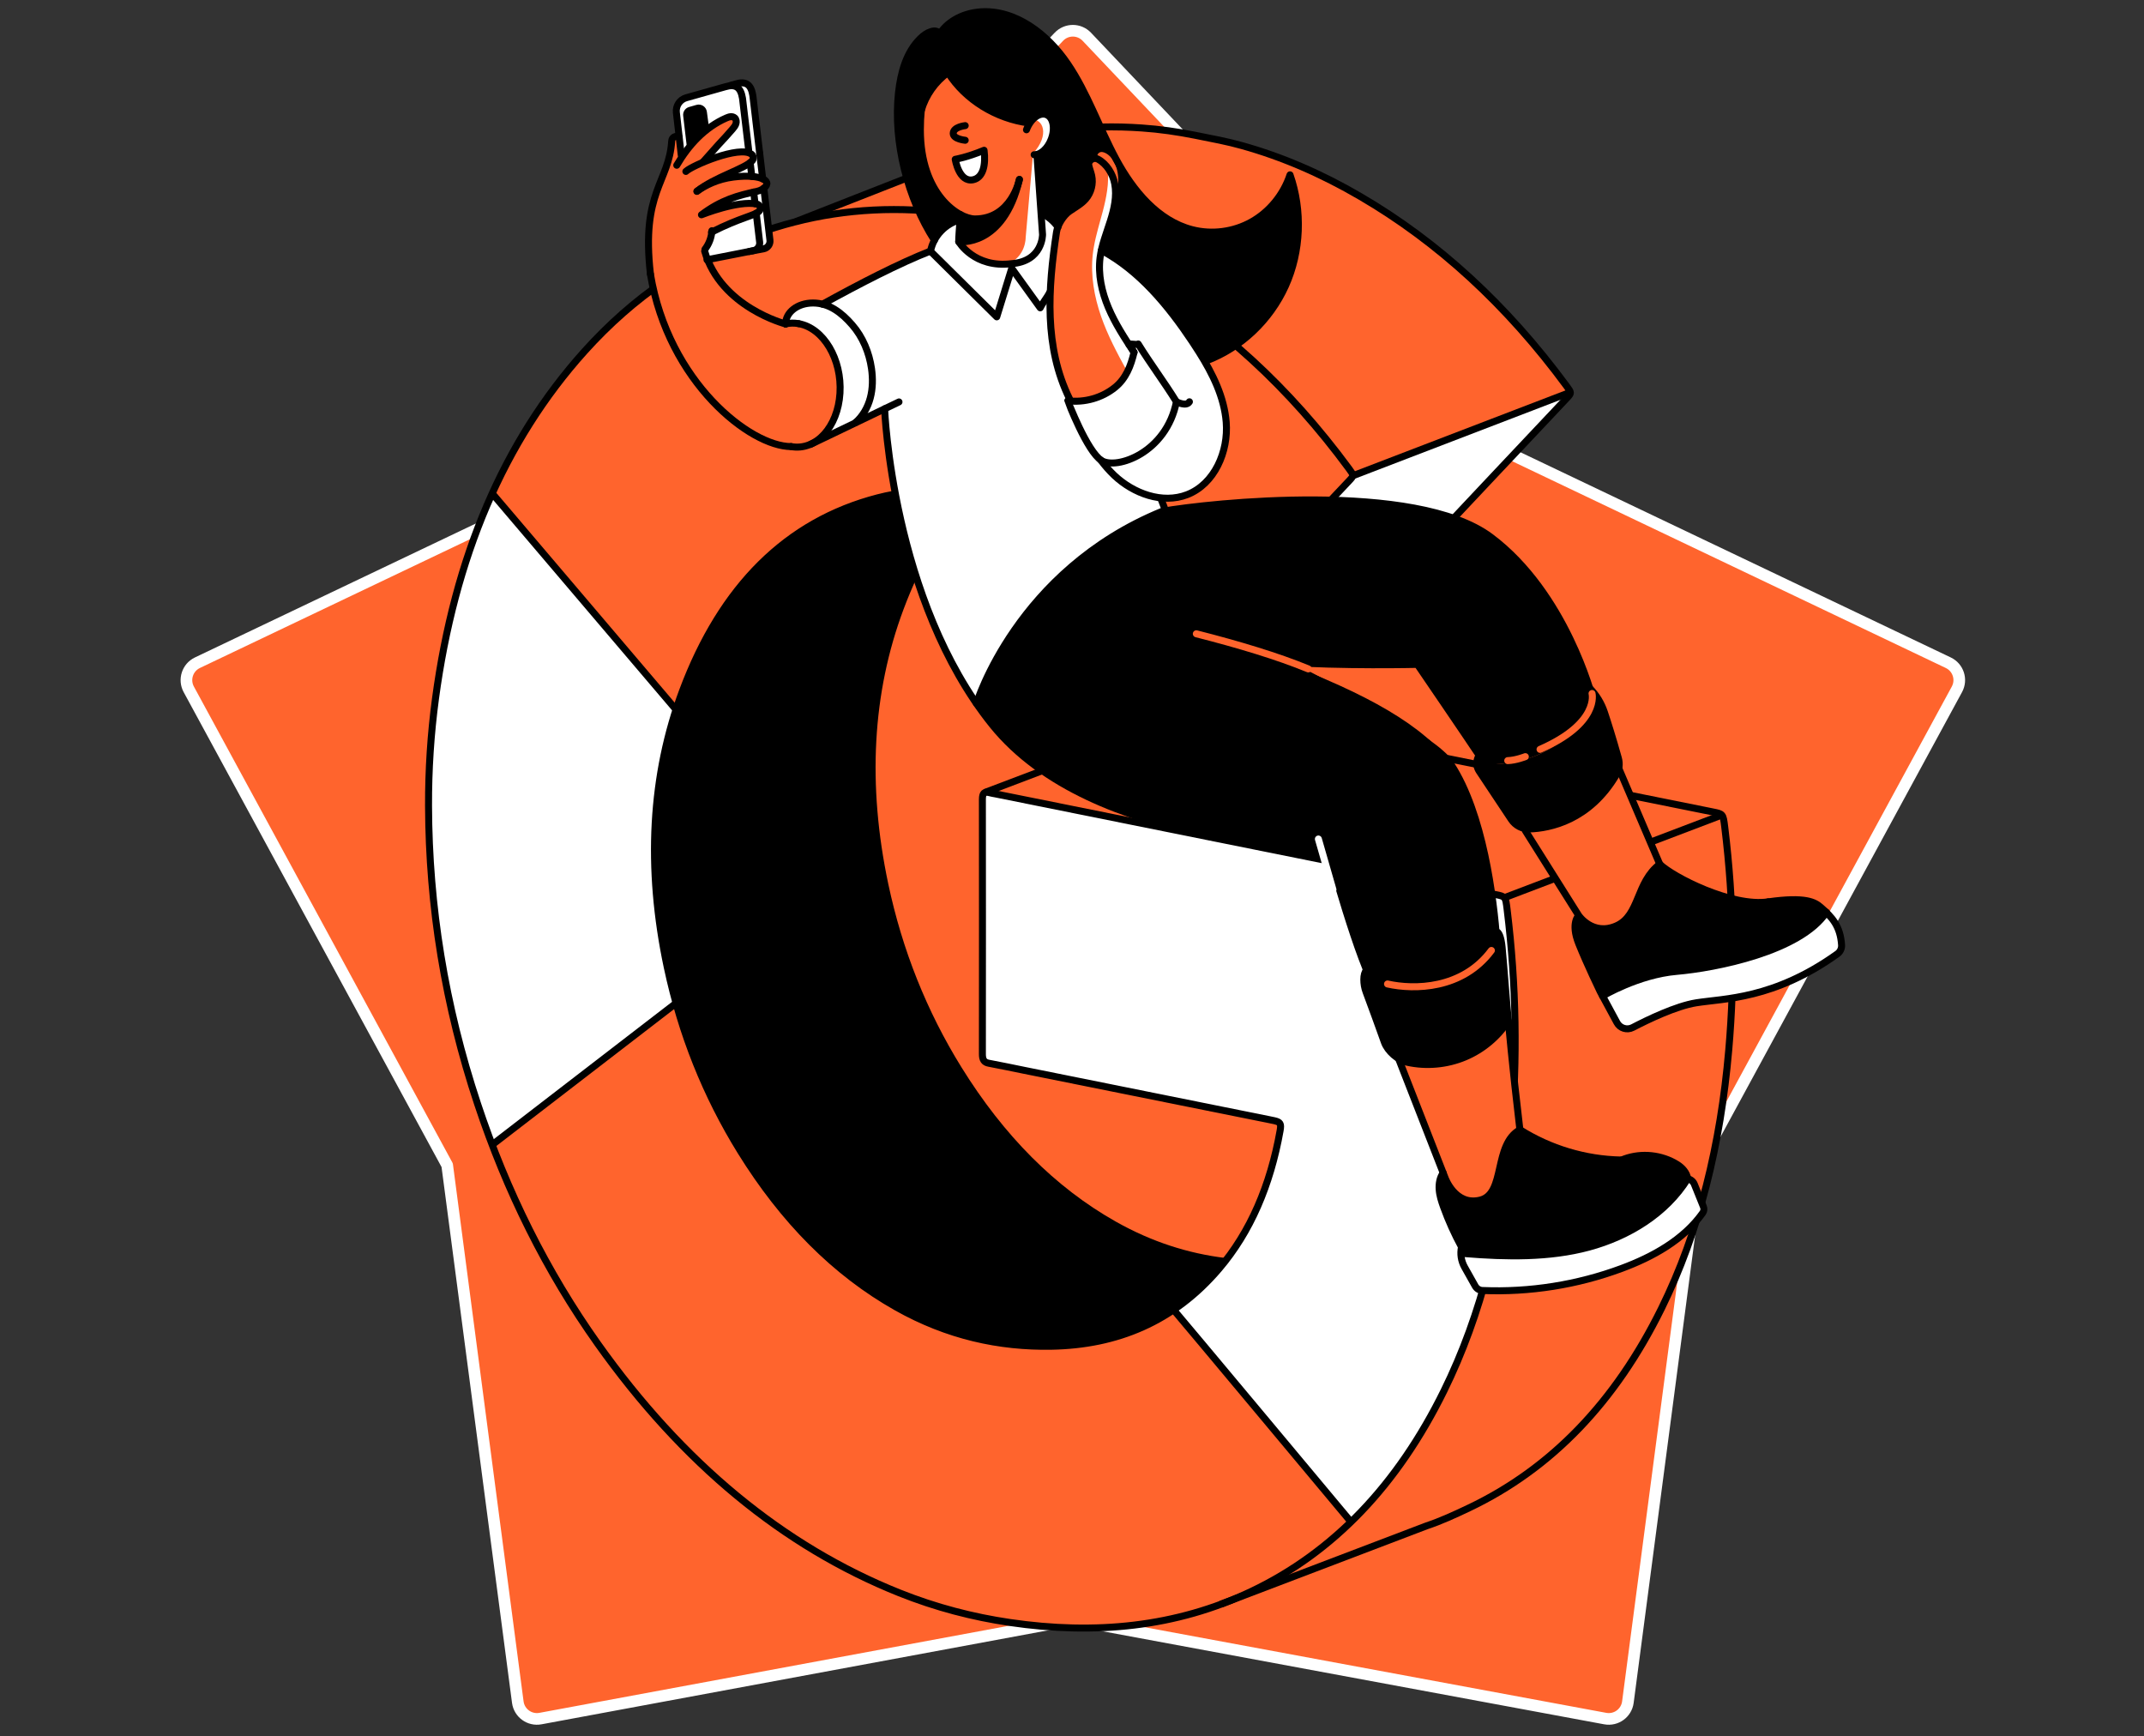 <svg width="368" height="298" viewBox="0 0 368 298" fill="none" xmlns="http://www.w3.org/2000/svg">
<rect x="0" y="0" width="368" height="298" fill="#333333" stroke="none"/>
<path d="M181.745 6.312L117.776 73.738L33.883 113.737C32.176 114.554 31.499 116.637 32.4 118.303L76.756 199.973L88.876 292.123C89.126 294.002 90.896 295.288 92.76 294.944L184.145 277.993L275.529 294.944C277.393 295.288 279.163 294.002 279.413 292.123L291.533 199.973L335.89 118.303C336.796 116.637 336.119 114.554 334.407 113.737L250.514 73.738L186.545 6.312C185.238 4.932 183.052 4.932 181.745 6.312Z" fill="#FF642D" stroke="white" stroke-width="2" stroke-linecap="round" stroke-linejoin="round"/>
<path d="M296.033 141.899C297.631 154.904 297.813 167.68 296.725 180.211C295.319 196.429 291.68 211.36 285.183 224.548C277.264 240.609 266.31 252.052 252.113 258.804C249.723 259.939 247.303 261.059 244.85 261.871L210.817 274.829C212.14 274.308 213.457 273.736 214.764 273.116C221.11 270.091 226.816 266.109 231.882 261.184C238.15 255.098 243.45 247.59 247.828 238.714C254.331 225.526 257.965 210.595 259.376 194.378C260.464 181.846 260.276 169.07 258.678 156.065C258.538 154.93 258.47 154.383 258.204 154.071L295.528 139.879C295.819 140.186 295.887 140.733 296.033 141.899Z" fill="#FF642D"/>
<path d="M295.528 139.879L258.204 154.071C257.954 153.769 257.527 153.686 256.694 153.519C250.832 152.337 244.97 151.155 239.108 149.979C228.347 147.813 217.591 145.647 206.829 143.487L206.392 121.845C206.569 121.761 206.809 121.766 207.111 121.855C207.475 121.959 207.839 122.006 208.204 122.079C230.955 126.655 253.706 131.237 276.457 135.813C282.319 136.989 288.182 138.171 294.044 139.353C294.851 139.514 295.278 139.603 295.528 139.879Z" fill="#FF642D"/>
<path d="M269.533 67.324C269.591 67.626 269.382 67.85 268.929 68.329C260.48 77.299 252.02 86.259 243.586 95.245C243.294 95.558 242.95 95.813 242.56 95.979C242.482 96.01 242.435 96.031 242.435 96.031L205.664 109.979C205.752 109.911 205.841 109.828 205.94 109.724C214.478 100.634 223.031 91.57 231.575 82.495C231.945 82.105 232.153 81.886 232.184 81.657L269.533 67.324Z" fill="white"/>
<path d="M269.533 67.325L232.184 81.658C232.231 81.372 232.022 81.08 231.549 80.435C221.277 66.487 209.454 55.658 196.131 47.886C189.509 44.017 182.74 41.086 175.832 39.16C175.618 39.103 175.415 38.972 175.207 38.879C172.422 38.322 169.636 37.759 166.851 37.197L138.67 37.223L162.041 28.055L162.067 28.045C163.717 27.295 165.399 26.608 167.106 25.983C175.785 22.812 184.839 21.412 194.288 21.87C196.422 21.974 198.567 22.172 200.712 22.328C204.659 23.125 212.973 24.936 213.181 24.994C220.095 26.92 226.863 29.851 233.48 33.719C246.808 41.492 258.626 52.321 268.898 66.269C269.283 66.789 269.492 67.081 269.533 67.325Z" fill="#FF642D"/>
<path d="M258.678 156.067C260.276 169.072 260.464 181.848 259.376 194.379C257.965 210.597 254.331 225.528 247.828 238.715C243.45 247.592 238.15 255.099 231.882 261.185L231.861 261.159C231.783 261.066 231.491 260.717 231.023 260.16L230.752 259.832C230.611 259.66 230.45 259.473 230.283 259.27C230.117 259.072 229.934 258.853 229.742 258.624C229.617 258.473 229.482 258.312 229.346 258.15C229.211 257.984 229.065 257.817 228.919 257.64C228.701 257.38 228.472 257.104 228.232 256.817L227.685 256.167L226.785 255.084L226.311 254.516C225.848 253.959 225.363 253.376 224.858 252.777C224.556 252.413 224.249 252.043 223.932 251.668C223.776 251.481 223.614 251.288 223.453 251.096C223.291 250.903 223.13 250.711 222.969 250.518C222.807 250.325 222.641 250.127 222.479 249.93C222.167 249.555 221.849 249.169 221.526 248.789C221.318 248.54 221.105 248.284 220.891 248.029C220.579 247.649 220.261 247.269 219.939 246.884C216.128 242.323 212.025 237.419 208.657 233.395C207.995 232.598 207.355 231.838 206.762 231.125C206.611 230.948 206.465 230.771 206.319 230.599C206.168 230.422 206.028 230.25 205.887 230.084C205.679 229.834 205.47 229.589 205.273 229.355C204.773 228.751 204.304 228.199 203.883 227.699C203.804 227.605 203.732 227.512 203.654 227.423C203.534 227.283 203.419 227.142 203.31 227.012C203.216 226.903 203.128 226.793 203.039 226.689C202.951 226.585 202.867 226.486 202.789 226.392C202.706 226.293 202.623 226.194 202.545 226.101C202.461 226.002 202.378 225.908 202.305 225.82C202.263 225.768 202.217 225.716 202.175 225.663C202.097 225.57 202.019 225.476 201.946 225.393C201.878 225.309 201.816 225.237 201.758 225.169C201.665 225.054 201.592 224.966 201.535 224.903L201.462 224.82L201.436 224.789V224.784C203.883 223.133 206.199 221.124 208.36 218.734C208.657 218.406 208.953 218.073 209.245 217.729C209.589 217.323 209.927 216.912 210.255 216.495C215.034 210.404 218.142 202.865 219.715 194.046C219.928 192.838 219.767 192.578 218.725 192.333C218.392 192.255 218.059 192.198 217.726 192.13C214.41 191.464 211.093 190.797 207.777 190.126L200.936 188.751C192.59 187.07 184.245 185.393 175.899 183.712C173.832 183.295 171.765 182.858 169.699 182.473C168.939 182.327 168.616 181.9 168.616 180.895C168.631 166.328 168.631 151.761 168.616 137.184C168.616 136.476 168.767 136.096 169.105 135.992C169.277 135.929 169.49 135.945 169.761 136.023C170.12 136.127 170.49 136.174 170.854 136.247C175.3 137.142 179.752 138.038 184.198 138.933C191.742 140.448 199.285 141.968 206.829 143.489C217.591 145.649 228.347 147.815 239.108 149.981C244.97 151.157 250.832 152.339 256.694 153.521C257.527 153.688 257.954 153.771 258.204 154.073C258.47 154.385 258.537 154.932 258.678 156.067Z" fill="white"/>
<path d="M231.549 80.434C232.023 81.08 232.231 81.371 232.184 81.657C232.153 81.887 231.944 82.105 231.575 82.496C223.031 91.57 214.478 100.634 205.939 109.724C205.84 109.828 205.752 109.912 205.663 109.979L205.226 110.146C204.981 110.135 204.726 109.922 204.393 109.479C195.725 97.849 185.588 90.076 173.921 86.484C171.256 85.661 168.6 85.052 165.971 84.682V84.677C160.781 83.943 155.673 84.136 150.686 85.427C135.015 89.482 123.858 100.66 117.174 118.517C116.767 119.6 116.387 120.688 116.033 121.787L84.478 84.677C88.602 75.582 93.871 67.45 100.316 60.286C108.771 50.884 118.621 44.22 129.752 40.148C132.001 39.326 134.276 38.623 136.577 38.04C140.471 37.056 144.444 36.416 148.489 36.134L148.494 36.129C151.269 35.926 154.086 35.895 156.933 36.035C159.073 36.14 161.218 36.337 163.358 36.494C164.524 36.728 165.685 36.962 166.851 37.197C169.636 37.759 172.422 38.321 175.207 38.878C175.415 38.972 175.618 39.102 175.832 39.159C182.741 41.086 189.509 44.017 196.131 47.885C209.454 55.658 221.277 66.487 231.549 80.434Z" fill="#FF642D"/>
<path d="M231.861 261.156L231.882 261.182C226.816 266.108 221.11 270.09 214.764 273.115C213.457 273.735 212.14 274.307 210.817 274.828L210.724 274.864L209.511 275.328C198.088 279.555 185.968 280.305 173.343 278.446C166.992 277.514 160.656 275.88 154.361 273.36C134.432 265.379 117.168 251.129 102.601 230.617C95.198 220.189 89.174 208.782 84.473 196.469H84.478L116.033 172.172H116.038C118.548 181.236 122.26 189.732 127.154 197.63C129.241 200.993 131.454 204.133 133.802 207.033C133.802 207.038 133.807 207.038 133.807 207.043C139.675 214.306 146.354 220.111 153.898 224.359C162.65 229.289 171.526 231.195 180.429 231.044C188.17 230.908 195.24 228.977 201.436 224.781V224.786L201.462 224.817L201.535 224.9C201.592 224.963 201.665 225.051 201.759 225.166C201.816 225.234 201.878 225.306 201.946 225.39C202.019 225.473 202.097 225.567 202.175 225.66C202.217 225.713 202.264 225.765 202.305 225.817C202.378 225.905 202.461 225.999 202.545 226.098C202.623 226.192 202.706 226.29 202.789 226.389C202.868 226.483 202.951 226.582 203.039 226.686L203.883 227.696L208.657 233.423L218.887 245.637L222.969 250.515C223.13 250.708 223.292 250.9 223.453 251.093L223.932 251.665C224.249 252.04 224.557 252.41 224.859 252.774C225.364 253.373 225.848 253.956 226.311 254.513L226.785 255.081L227.686 256.164L228.232 256.814C228.472 257.101 228.701 257.377 228.919 257.637C229.065 257.814 229.211 257.981 229.346 258.147C229.482 258.309 229.617 258.47 229.742 258.621C229.935 258.85 230.117 259.069 230.283 259.267C230.45 259.47 230.611 259.657 230.752 259.829L231.023 260.157C231.491 260.714 231.783 261.063 231.861 261.156Z" fill="#FF642D"/>
<path d="M210.108 216.492L208.359 218.731C206.199 221.12 203.882 223.13 201.435 224.78C195.239 228.977 188.169 230.908 180.428 231.043C171.525 231.194 162.649 229.289 153.897 224.359C146.353 220.11 139.674 214.305 133.806 207.043C133.806 207.038 133.801 207.038 133.801 207.032C131.453 204.132 129.24 200.993 127.153 197.63C122.259 189.732 118.547 181.236 116.037 172.172C115.475 170.136 114.97 168.074 114.528 165.987C113.018 158.875 112.289 151.966 112.341 145.281V145.25C112.398 137.076 113.627 129.246 116.032 121.786C116.386 120.687 116.766 119.599 117.172 118.516C123.857 100.659 135.014 89.481 150.685 85.426C155.672 84.135 160.78 83.942 165.97 84.676V84.681C161.285 89.919 157.474 96.484 154.527 104.35C149.112 118.803 148.259 134.723 151.877 151.82C154.293 163.222 158.515 173.796 164.507 183.469C171.812 195.251 180.693 204.242 191.252 210.193C196.895 213.374 202.585 215.295 208.307 216.211C208.635 216.268 208.958 216.315 209.281 216.362L210.108 216.492Z" fill="black"/>
<path d="M181.615 131.242L217.642 145.682C213.196 144.786 175.3 137.141 170.854 136.245C170.489 136.172 170.12 136.126 169.76 136.021C169.49 135.943 169.276 135.928 169.104 135.99V135.985L181.615 131.242Z" fill="#FF642D"/>
<path d="M116.038 172.171H116.033L84.478 196.469H84.473C83.588 194.157 82.755 191.814 81.964 189.44C76.362 172.588 73.603 155.527 73.545 138.31C73.524 132.058 73.93 125.904 74.737 119.885C76.481 106.901 79.72 95.156 84.478 84.676L116.033 121.786C113.628 129.246 112.399 137.076 112.342 145.25V145.281C112.29 151.966 113.019 158.875 114.528 165.986C114.971 168.074 115.476 170.136 116.038 172.171Z" fill="white"/>
<path d="M232.183 81.657L269.532 67.324" stroke="black" stroke-width="1.2" stroke-miterlimit="10"/>
<path d="M116.141 18.434C115.861 19.066 116.608 23.785 117.017 26.066L123.859 42.294L132.017 40.014C131.082 32.148 129.14 16.189 128.859 15.277C128.509 14.136 127.807 14.224 127.28 14.224C126.754 14.224 120.351 16.066 119.035 16.417C117.719 16.768 116.491 17.645 116.141 18.434Z" fill="white"/>
<path d="M163.357 36.493C167.303 37.29 171.255 38.081 175.201 38.878C175.409 38.972 175.618 39.102 175.826 39.159C182.74 41.085 189.502 44.017 196.125 47.885C209.447 55.663 221.271 66.492 231.543 80.439C232.402 81.605 232.396 81.631 231.574 82.501C223.025 91.575 214.471 100.634 205.938 109.729C205.366 110.338 205.017 110.323 204.392 109.479C195.724 97.849 185.587 90.081 173.92 86.484C165.986 84.037 158.192 83.48 150.685 85.427C135.009 89.488 123.857 100.66 117.173 118.517C111.758 132.97 110.904 148.89 114.528 165.993C116.944 177.389 121.166 187.968 127.158 197.636C134.462 209.423 143.344 218.414 153.902 224.36C162.654 229.29 171.531 231.195 180.433 231.044C191.653 230.852 201.461 226.879 209.25 217.732C214.607 211.438 218.038 203.472 219.719 194.044C219.933 192.841 219.771 192.576 218.73 192.336C218.397 192.258 218.064 192.196 217.725 192.128C203.783 189.322 189.841 186.516 175.899 183.71C173.832 183.293 171.765 182.856 169.703 182.47C168.938 182.325 168.615 181.903 168.62 180.898C168.636 166.331 168.636 151.759 168.62 137.187C168.62 136.12 168.964 135.797 169.766 136.026C170.13 136.13 170.495 136.177 170.859 136.25C193.61 140.826 216.361 145.407 239.112 149.984C244.975 151.166 250.837 152.342 256.699 153.524C258.412 153.868 258.412 153.873 258.683 156.07C260.281 169.075 260.468 181.851 259.38 194.377C257.975 210.594 254.335 225.526 247.833 238.718C239.914 254.78 228.96 266.369 214.768 273.121C201.836 279.275 187.925 280.597 173.348 278.452C166.996 277.52 160.66 275.886 154.366 273.366C134.442 265.385 117.173 251.135 102.606 230.623C93.812 218.242 86.966 204.472 81.973 189.447C76.371 172.594 73.612 155.539 73.555 138.317C73.534 132.064 73.94 125.915 74.747 119.897C78.006 95.652 86.461 75.712 100.325 60.296C108.78 50.894 118.63 44.23 129.761 40.159C138.44 36.988 147.499 35.588 156.943 36.046C159.072 36.134 161.217 36.337 163.357 36.493Z" stroke="black" stroke-width="1.2" stroke-miterlimit="10"/>
<path d="M112.341 145.281C112.341 145.276 112.341 145.271 112.341 145.265C112.341 145.26 112.341 145.255 112.341 145.25" stroke="black" stroke-width="1.2" stroke-miterlimit="10"/>
<path d="M165.971 84.676C161.285 89.913 157.474 96.484 154.527 104.35C149.113 118.802 148.259 134.723 151.877 151.82C154.293 163.222 158.515 173.796 164.508 183.469C171.812 195.25 180.694 204.242 191.252 210.192C197.536 213.733 203.877 215.716 210.255 216.492" stroke="black" stroke-width="1.2" stroke-miterlimit="10"/>
<path d="M133.807 207.042C133.807 207.036 133.802 207.036 133.802 207.031" stroke="black" stroke-width="1.2" stroke-miterlimit="10"/>
<path d="M205.226 110.144L205.663 109.977L242.434 96.03C242.434 96.03 242.481 96.009 242.559 95.978C242.95 95.811 243.293 95.556 243.585 95.244C252.019 86.258 260.479 77.298 268.929 68.328C269.751 67.458 269.757 67.432 268.897 66.266C258.626 52.319 246.808 41.49 233.48 33.717C226.863 29.849 220.094 26.917 213.181 24.991C210.718 24.294 208.167 23.82 205.137 23.216C202.107 22.612 199.041 22.169 195.958 21.961C195.401 21.925 194.844 21.888 194.287 21.862C184.838 21.404 175.784 22.805 167.106 25.975C165.398 26.6 163.716 27.287 162.066 28.037L162.04 28.047" stroke="black" stroke-width="1.2" stroke-miterlimit="10"/>
<path d="M148.493 36.129L148.488 36.134" stroke="black" stroke-width="1.2" stroke-miterlimit="10"/>
<path d="M136.576 38.039L162.065 28.043" stroke="black" stroke-width="1.2" stroke-miterlimit="10"/>
<path d="M206.392 121.845C206.569 121.761 206.809 121.766 207.111 121.855C207.475 121.959 207.839 122.006 208.204 122.079C230.955 126.655 253.706 131.237 276.457 135.813C282.319 136.989 288.182 138.171 294.044 139.353C294.851 139.514 295.278 139.603 295.528 139.879C295.819 140.186 295.887 140.733 296.033 141.899C297.631 154.904 297.813 167.68 296.725 180.211C295.319 196.429 291.68 211.36 285.183 224.547C277.264 240.609 266.31 252.052 252.113 258.804C249.723 259.939 247.302 261.059 244.85 261.871L210.724 274.865L209.511 275.329" stroke="black" stroke-width="1.2" stroke-miterlimit="10"/>
<path d="M258.204 154.066L295.527 139.879" stroke="black" stroke-width="1.2" stroke-miterlimit="10"/>
<path d="M169.105 135.981L206.392 121.836" stroke="black" stroke-width="1.2" stroke-miterlimit="10"/>
<path d="M84.478 84.676L116.033 121.78" stroke="black" stroke-width="1.2" stroke-miterlimit="10"/>
<path d="M116.033 172.172L84.478 196.469" stroke="black" stroke-width="1.2" stroke-miterlimit="10"/>
<path d="M201.435 224.785C202.195 225.629 231.881 261.182 231.881 261.182" stroke="black" stroke-width="1.2" stroke-miterlimit="10"/>
<path d="M316.092 162.179C316.134 162.772 315.858 163.355 315.369 163.704C304.446 171.524 295.923 171.336 291.134 172.102C287.677 172.648 282.814 175.002 280.248 176.34C279.269 176.85 278.061 176.475 277.53 175.501L275.067 170.941C275.067 170.941 281.185 167.27 287.791 166.703C294.382 166.135 308.97 163.303 313.468 156.582C314.916 157.977 315.91 159.503 316.092 162.179Z" fill="white"/>
<path d="M303.493 154.779C309.948 153.857 311.526 154.846 312.51 155.7C312.848 155.992 313.171 156.283 313.473 156.58C308.975 163.306 294.392 166.133 287.796 166.701C281.189 167.268 275.072 170.939 275.072 170.939L274.661 170.184C274.661 170.184 272.386 165.498 270.97 161.948C269.548 158.397 270.97 157.116 270.97 157.116C270.97 157.116 273.385 160.672 277.43 158.892C281.476 157.116 280.768 151.436 284.886 148.312C287.161 150.52 297.24 155.7 303.493 154.779Z" fill="black"/>
<path d="M292.373 207.094C292.519 207.448 292.477 207.86 292.253 208.172C288.952 212.795 283.689 215.711 278.342 217.694C270.731 220.521 262.552 221.812 254.44 221.479C253.93 221.458 253.467 221.167 253.212 220.719L251.395 217.476C250.801 216.424 250.614 215.18 250.869 213.998C251.072 214.383 251.28 214.763 251.499 215.138C258.517 215.711 265.92 215.862 272.719 214.029C279.514 212.196 285.959 208.281 289.681 202.305C290.197 202.393 290.629 202.742 290.821 203.226L292.373 207.094Z" fill="white"/>
<path d="M278.211 199.14C278.414 199.041 278.622 198.958 278.841 198.879C281.783 197.817 285.203 198.177 287.858 199.832C288.733 200.374 289.576 201.28 289.67 202.31C285.948 208.282 279.502 212.197 272.708 214.035C265.909 215.867 258.506 215.716 251.488 215.144C251.269 214.769 251.061 214.389 250.858 214.004C249.66 211.796 248.624 209.505 247.77 207.142C247.416 206.163 247.088 205.163 247.021 204.117C246.953 203.133 247.135 202.097 247.703 201.285L248.01 202.071C248.01 202.071 249.738 207.053 254.096 205.944C258.448 204.841 256.309 196.427 260.874 193.887H260.901C266.049 197.141 272.094 198.952 278.18 199.083L278.211 199.14Z" fill="black"/>
<path d="M277.852 131.871L284.891 148.318C280.773 151.446 281.481 157.121 277.436 158.897C273.385 160.672 270.975 157.121 270.975 157.121L261.817 142.57L261.874 142.226C262.103 142.268 262.338 142.284 262.577 142.273C266.003 142.148 272.812 140.831 277.436 132.959C277.639 132.616 277.774 132.251 277.852 131.871Z" fill="#FF642D"/>
<path d="M277.852 131.868C277.774 132.248 277.638 132.613 277.435 132.951C272.812 140.823 265.997 142.14 262.577 142.265C262.337 142.275 262.103 142.26 261.874 142.218C260.874 142.062 259.979 141.494 259.406 140.635C257.735 138.131 254.559 133.373 253.888 132.337C252.971 130.921 253.888 129.635 253.888 129.635C254.049 129.879 254.195 130.098 254.33 130.301C254.715 130.874 255.371 131.207 256.059 131.186C270.209 130.754 273.312 119.696 273.312 119.696C273.312 119.696 273.161 119.108 272.838 118.082H272.844L272.88 118.124C274.01 119.29 274.869 120.701 275.389 122.242C275.972 123.991 276.816 126.662 277.789 130.129C277.946 130.702 277.966 131.301 277.852 131.868Z" fill="black"/>
<path d="M227.742 145.219C223.03 145.214 186.503 144.501 170.312 124.389C169.359 123.208 168.458 121.984 167.594 120.74C167.594 120.74 174.477 97.973 199.467 87.753C199.644 87.722 199.831 87.691 200.029 87.66C209.077 86.171 243.199 82.709 255.839 92.153C266.413 100.056 271.38 113.472 272.833 118.09C273.155 119.116 273.306 119.704 273.306 119.704C273.306 119.704 270.203 130.762 256.053 131.194C255.366 131.215 254.71 130.882 254.324 130.309C254.189 130.106 254.043 129.887 253.882 129.642C250.836 125.108 243.277 114.024 243.277 114.024C243.277 114.024 230.168 114.331 220.042 113.613C234.208 118.84 244.797 124.717 249.025 131.157C254.184 139.034 256.079 151.956 256.787 159.854C256.844 160.505 256.896 161.119 256.938 161.692C250.597 172.385 236.774 169.267 235.072 167.653C234.905 167.294 234.739 166.903 234.567 166.487C232.224 160.854 229.272 150.67 227.742 145.219Z" fill="black"/>
<path d="M247.708 201.29L240.049 181.684V181.678C240.528 181.975 241.033 182.194 241.523 182.303C244.823 183.037 248.353 182.72 251.467 181.408C254.486 180.137 257.105 177.94 258.891 175.191C258.891 175.191 259.536 182.694 260.874 193.897C256.308 196.438 258.448 204.846 254.096 205.955C249.738 207.064 248.01 202.081 248.01 202.081L247.708 201.29Z" fill="#FF642D"/>
<path d="M257.83 162.555C258.204 166.689 258.506 171.088 258.892 175.185C257.111 177.939 254.487 180.131 251.468 181.401C248.349 182.713 244.819 183.031 241.524 182.297C241.034 182.187 240.529 181.969 240.05 181.672C238.968 181.006 238.004 179.944 237.619 178.876C236.573 175.987 235.537 173.087 234.454 170.208C233.975 168.943 233.907 167.105 234.558 166.48C234.73 166.897 234.896 167.287 235.063 167.647C236.765 169.255 250.588 172.379 256.929 161.685C256.887 161.113 256.835 160.498 256.778 159.848C257.257 159.879 257.668 160.858 257.83 162.555Z" fill="black"/>
<path d="M221.422 30.004C223.567 36.101 223.301 43.171 220.646 49.054C217.986 54.931 213.003 59.659 207.089 61.913L206.803 62.08C206.485 61.528 206.152 60.981 205.814 60.445C205.434 59.836 205.038 59.232 204.642 58.638C200.509 52.453 195.563 46.43 189.044 42.962C189.414 41.26 190.054 39.604 190.585 37.933C190.877 37.012 191.137 36.069 191.299 35.111C192.376 31.405 191.955 29.062 191.163 27.687L191.627 27.438C194.542 32.805 198.796 37.892 204.585 39.407C207.99 40.292 211.712 39.813 214.789 38.089C217.876 36.366 220.297 33.414 221.422 30.004Z" fill="black"/>
<path d="M201.93 68.954C199.837 65.56 197.463 62.436 195.365 59.042C195.318 59.557 195.235 60.067 195.115 60.572L194.657 60.473C193.028 58.011 191.403 55.527 190.258 52.805C189.113 50.082 188.457 47.099 188.837 44.167C188.889 43.761 188.962 43.366 189.05 42.965C195.563 46.432 200.514 52.451 204.648 58.641C205.044 59.234 205.439 59.838 205.819 60.447C206.158 60.983 206.491 61.53 206.809 62.082C208.688 65.31 210.177 68.756 210.474 72.442C210.88 77.482 208.48 83.063 203.763 84.891C202.321 85.448 200.79 85.604 199.275 85.442C196.339 85.14 193.444 83.646 191.263 81.585C190.409 80.772 189.638 79.887 188.93 78.945C188.982 78.981 189.035 79.018 189.087 79.049C191.638 80.642 200.176 77.742 201.93 68.954Z" fill="white"/>
<path d="M151.836 70.161L146.807 72.576L146.797 72.561C148.077 71.468 148.947 69.927 149.384 68.292C149.816 66.662 149.832 64.934 149.592 63.263C149.197 60.519 148.098 57.853 146.281 55.766C144.839 54.105 143.178 52.704 141.179 52.205C147.588 48.68 154.262 45.218 159.729 43.078C159.724 43.094 159.724 43.115 159.719 43.13C163.524 46.925 167.278 50.586 171.084 54.381C171.901 51.715 172.833 48.722 173.656 46.056C175.29 48.342 176.909 50.549 178.544 52.835C178.966 51.97 179.752 51.054 180.174 50.185L180.273 50.19C180.028 56.515 180.757 62.737 183.599 68.474L183.563 68.818C183.469 68.812 183.37 68.797 183.277 68.786C183.277 68.786 186.447 77.148 188.931 78.949C189.633 79.886 190.404 80.771 191.263 81.588C193.439 83.645 196.339 85.144 199.275 85.446L199.265 85.576C199.52 86.243 199.775 86.909 200.03 87.576L200.041 87.659C199.843 87.69 199.655 87.721 199.478 87.753C174.483 97.972 167.606 120.739 167.606 120.739C152.956 99.461 151.842 70.166 151.842 70.166V70.161H151.836Z" fill="white"/>
<path d="M188.93 78.948C186.442 77.146 183.276 68.785 183.276 68.785C183.37 68.796 183.469 68.811 183.563 68.816C186.343 69.092 189.217 68.238 191.398 66.484C193.241 64.995 194.563 62.871 195.115 60.57C195.235 60.065 195.318 59.554 195.365 59.039C197.463 62.434 199.837 65.557 201.93 68.952C200.181 77.74 191.643 80.645 189.086 79.052C189.034 79.02 188.982 78.984 188.93 78.948Z" fill="white"/>
<path d="M194.651 60.471L195.109 60.569C194.557 62.876 193.24 64.995 191.392 66.484C189.216 68.233 186.337 69.092 183.557 68.816L183.593 68.472C180.75 62.735 180.022 56.514 180.266 50.188C180.402 46.747 180.823 43.269 181.344 39.833C181.386 39.557 181.469 39.266 181.583 38.974C181.974 37.938 182.755 36.85 183.551 36.288C184.509 35.616 185.577 35.059 186.347 34.179C187.289 33.096 187.685 31.55 187.373 30.15C187.248 29.572 187.013 29.025 186.889 28.452C186.889 28.447 186.889 28.442 186.883 28.437C186.706 27.562 187.701 26.917 188.476 27.349C189.976 28.177 191.012 29.848 191.329 31.566C191.548 32.737 191.496 33.94 191.293 35.122C191.132 36.074 190.871 37.017 190.58 37.943C190.049 39.614 189.408 41.27 189.039 42.972C188.95 43.373 188.877 43.769 188.825 44.175C188.445 47.106 189.101 50.089 190.247 52.812C191.397 55.52 193.016 58.008 194.651 60.471Z" fill="#FF642D"/>
<path d="M158.14 18.921C158.036 19.91 157.974 21.019 157.974 22.264C157.974 30.755 161.8 35.201 164.856 36.831C164.835 37.117 164.815 37.419 164.789 37.726C162.92 38.194 161.29 39.527 160.384 41.235C155.803 34.097 153.283 24.393 154.22 15.896C154.595 12.486 155.542 8.941 157.974 6.593C158.489 6.088 159.083 5.645 159.765 5.427C160.441 5.213 160.764 5.291 161.358 5.703C162.904 3.427 165.622 2.209 168.313 2.027C174.311 1.621 179.788 5.854 183.234 10.914C186.681 15.98 188.659 21.925 191.575 27.334C191.595 27.371 191.611 27.402 191.632 27.439L191.169 27.688C190.393 26.345 189.263 25.944 188.836 26.121C187.988 26.481 188.487 27.34 188.487 27.34C187.712 26.907 186.717 27.553 186.894 28.428C186.899 28.433 186.899 28.438 186.899 28.443C187.024 29.016 187.259 29.563 187.384 30.14C187.696 31.541 187.3 33.087 186.358 34.17C185.593 35.05 184.525 35.607 183.562 36.279C182.766 36.836 181.985 37.924 181.594 38.965C180.917 38.017 180.012 37.231 178.976 36.695L178.7 36.716L177.981 26.543C178.96 26.303 179.939 25.314 180.459 23.935C181.157 22.061 180.72 20.16 179.486 19.702C178.528 19.343 177.377 19.942 176.576 21.097C171.02 20.363 165.7 17.167 162.722 12.445C160.53 14.022 158.895 16.339 158.14 18.921Z" fill="black"/>
<path d="M181.59 38.969C181.475 39.261 181.392 39.552 181.35 39.828C180.829 43.27 180.408 46.747 180.272 50.183L180.173 50.178C179.752 51.042 178.966 51.959 178.544 52.828C176.909 50.542 175.29 48.335 173.655 46.05C172.838 48.715 171.906 51.709 171.083 54.374C167.278 50.579 163.524 46.919 159.718 43.124C159.723 43.108 159.723 43.087 159.729 43.072C159.854 42.426 160.077 41.812 160.379 41.234C161.285 39.531 162.915 38.193 164.784 37.725C164.68 39.151 164.544 40.718 164.555 41.473C164.555 41.473 167.215 46.06 173.624 45.253C179.012 44.847 178.945 40.245 178.945 40.245L178.695 36.72L178.971 36.699C180.007 37.23 180.913 38.016 181.59 38.969Z" fill="white"/>
<path d="M174.899 31.091C174.92 30.998 174.941 30.925 174.951 30.878C174.93 30.951 174.915 31.024 174.899 31.091ZM177.976 26.546L178.695 36.719L178.944 40.244C178.944 40.244 179.012 44.846 173.624 45.252C167.215 46.059 164.554 41.472 164.554 41.472C164.554 41.472 172.067 42.519 174.889 31.117C174.535 32.45 172.806 37.573 167.345 37.573C166.684 37.573 165.804 37.339 164.846 36.829C161.79 35.199 157.963 30.753 157.963 22.262C157.963 21.023 158.026 19.908 158.13 18.919C158.885 16.332 160.525 14.02 162.706 12.453C165.684 17.175 171.005 20.372 176.56 21.106C177.357 19.95 178.507 19.351 179.47 19.711C180.704 20.169 181.141 22.069 180.444 23.943C179.939 25.318 178.955 26.307 177.976 26.546ZM167.038 30.841C168.73 30.482 169.235 28.327 168.907 25.786C165.971 27.01 163.956 27.338 163.956 27.338C163.956 27.338 164.591 31.362 167.038 30.841Z" fill="#FF642D"/>
<path d="M180.455 23.941C179.94 25.316 178.961 26.31 177.977 26.549L178.695 36.722L178.945 40.247C178.945 40.247 179.013 44.849 173.624 45.255C173.39 45.287 173.166 45.307 172.942 45.323C176.092 44.037 176.045 40.809 176.045 40.809L177.321 26.336C178.3 26.096 176.805 27.71 177.321 26.336C180.283 23.072 178.95 20.281 177.034 20.531C177.779 19.761 178.69 19.417 179.481 19.709C180.715 20.167 181.153 22.067 180.455 23.941Z" fill="white"/>
<path d="M167.351 37.577C172.807 37.577 174.54 32.454 174.894 31.121C172.067 42.528 164.56 41.476 164.56 41.476C164.55 40.721 164.685 39.154 164.789 37.728C164.815 37.421 164.836 37.119 164.857 36.832C165.804 37.343 166.689 37.577 167.351 37.577Z" fill="black"/>
<path d="M168.908 25.789C169.236 28.335 168.731 30.485 167.039 30.844C164.592 31.365 163.957 27.34 163.957 27.34C163.957 27.34 165.971 27.012 168.908 25.789Z" fill="white"/>
<path d="M149.592 63.257C149.832 64.928 149.816 66.657 149.384 68.286C148.952 69.921 148.083 71.462 146.797 72.555L146.807 72.571V72.576L139.222 76.215L139.216 76.2C141.908 74.961 143.918 71.665 144.173 67.485C144.527 61.659 141.356 56.312 137.082 55.547C136.322 55.411 135.588 55.427 134.875 55.578H134.869C134.859 55.583 134.848 55.583 134.843 55.583C134.838 53.662 136.811 51.996 139.55 51.996C140.112 51.996 140.648 52.064 141.164 52.199H141.169C143.168 52.699 144.829 54.094 146.271 55.76C148.093 57.848 149.197 60.519 149.592 63.257Z" fill="white"/>
<path d="M120.671 27.855C123.55 26.636 127.606 25.439 128.965 26.449C129.324 26.715 129.407 27.235 129.116 27.568C129.022 27.678 128.902 27.787 128.762 27.896C127.106 29.188 122.442 30.578 119.693 32.78C121.078 31.811 123.17 30.723 125.898 30.385C127.132 30.229 128.189 30.208 129.043 30.281C129.845 30.343 130.475 30.489 130.912 30.692C131.776 31.093 131.886 31.707 131.099 32.296V32.301C131.001 32.374 130.891 32.447 130.766 32.52C130.496 32.676 130.194 32.78 129.881 32.842C129.709 32.879 129.538 32.915 129.366 32.957C126.362 33.618 123.582 34.446 120.396 36.856C120.396 36.856 126.279 34.493 129.6 34.956C129.704 34.972 129.803 34.987 129.902 35.008C130.454 35.138 130.678 35.789 130.308 36.221C130.194 36.351 130.027 36.471 129.798 36.591C128.705 37.158 126.247 37.731 122.171 39.813C122.067 40.886 121.65 41.917 120.999 42.781L120.953 43.093C121.098 43.603 121.27 44.093 121.458 44.567C124.805 52.897 134.52 55.505 134.838 55.588C134.843 55.593 134.848 55.593 134.848 55.593C134.858 55.588 134.864 55.583 134.874 55.578H134.879C135.587 55.427 136.321 55.411 137.087 55.547C141.361 56.312 144.531 61.653 144.177 67.484C143.922 71.665 141.908 74.96 139.221 76.2C138.164 76.684 136.998 76.85 135.795 76.637C128.798 76.637 114.736 65.626 111.644 47.034C110.014 32.842 114.867 31.322 115.299 24.179C115.335 23.549 116.048 23.195 116.574 23.544C116.579 23.544 116.579 23.549 116.585 23.549L116.933 26.605L117.178 26.772C117.943 25.647 118.808 24.585 119.776 23.627C121.187 22.227 122.837 21.045 124.659 20.254C124.894 20.149 125.133 20.056 125.388 20.03C125.643 20.004 125.914 20.056 126.107 20.228C126.377 20.467 126.43 20.884 126.32 21.232C126.211 21.581 125.977 21.868 125.742 22.149C124.956 23.07 124.128 23.955 123.295 24.846C122.577 25.621 121.379 27.032 120.656 27.813L120.671 27.855Z" fill="#FF642D"/>
<path d="M132.157 41.22C132.24 41.918 131.777 42.558 131.089 42.694L128.606 43.162L129.309 43.022C129.517 42.98 129.704 42.892 129.866 42.772C130.23 42.496 130.444 42.038 130.386 41.548L129.798 36.597C130.027 36.477 130.194 36.358 130.308 36.228C130.678 35.795 130.454 35.145 129.902 35.014C129.803 34.994 129.704 34.978 129.6 34.962L129.366 32.968C129.538 32.927 129.71 32.89 129.881 32.854C130.194 32.791 130.496 32.687 130.767 32.531C130.891 32.458 131.001 32.385 131.1 32.312L132.157 41.22Z" fill="white"/>
<path d="M130.386 41.546C130.443 42.035 130.23 42.494 129.865 42.77C129.704 42.889 129.516 42.978 129.308 43.02L128.605 43.16L121.457 44.566C121.27 44.092 121.098 43.603 120.952 43.092L120.999 42.78C121.65 41.921 122.066 40.89 122.17 39.812C126.247 37.735 128.699 37.157 129.798 36.59L130.386 41.546Z" fill="white"/>
<path d="M129.367 32.961L129.601 34.955C126.28 34.497 120.396 36.855 120.396 36.855C123.583 34.455 126.363 33.622 129.367 32.961Z" fill="white"/>
<path d="M195.11 60.572C194.845 61.67 194.407 62.722 193.819 63.695L193.377 63.581C191.747 60.587 190.123 57.568 188.977 54.257C187.832 50.945 187.176 47.312 187.556 43.75C187.608 43.256 187.681 42.777 187.769 42.288C188.139 40.215 188.779 38.206 189.31 36.17C189.602 35.051 189.862 33.9 190.024 32.739C190.211 31.427 190.268 30.089 190.107 28.777C190.727 29.584 191.153 30.563 191.336 31.568C191.554 32.739 191.502 33.942 191.299 35.124C191.138 36.077 190.878 37.019 190.586 37.946C190.055 39.617 189.415 41.272 189.045 42.975C188.956 43.376 188.884 43.771 188.831 44.177C188.451 47.108 189.107 50.092 190.253 52.814C191.398 55.537 193.022 58.021 194.652 60.483L195.11 60.572Z" fill="white"/>
<path d="M228.253 145.213C228.253 145.213 187.645 145.9 170.313 124.388C153.086 102.991 151.836 70.16 151.836 70.16" stroke="black" stroke-width="1.2" stroke-miterlimit="10" stroke-linecap="round" stroke-linejoin="round"/>
<path d="M226.737 141.528C226.737 141.528 231.756 160.364 235.067 167.653C236.77 169.262 250.592 172.386 256.939 161.687C256.371 154.112 254.611 139.675 249.025 131.152C246.104 126.696 229.727 118.544 223.395 115.199" stroke="black" stroke-width="1.2" stroke-miterlimit="10" stroke-linecap="round" stroke-linejoin="round"/>
<path d="M256.059 131.192C255.367 131.213 254.711 130.88 254.331 130.302C251.675 126.314 243.283 114.022 243.283 114.022C243.283 114.022 230.174 114.329 220.042 113.605" stroke="black" stroke-width="1.2" stroke-miterlimit="10" stroke-linecap="round" stroke-linejoin="round"/>
<path d="M167.601 120.739C167.601 120.739 174.478 97.977 199.473 87.752C207.569 86.331 242.925 82.499 255.852 92.156C268.779 101.814 273.318 119.708 273.318 119.708" stroke="black" stroke-width="1.2" stroke-miterlimit="10" stroke-linecap="round" stroke-linejoin="round"/>
<path d="M141.174 52.205H141.179C147.588 48.68 154.262 45.218 159.729 43.078" stroke="black" stroke-width="1.2" stroke-miterlimit="10" stroke-linecap="round" stroke-linejoin="round"/>
<path d="M189.045 42.965C195.558 46.432 200.509 52.451 204.643 58.641C205.039 59.234 205.434 59.838 205.814 60.447C208.147 64.144 210.12 68.126 210.469 72.448C210.875 77.487 208.475 83.068 203.758 84.896C199.515 86.53 194.564 84.713 191.258 81.59C190.404 80.778 189.633 79.892 188.925 78.95" stroke="black" stroke-width="1.2" stroke-miterlimit="10" stroke-linecap="round" stroke-linejoin="round"/>
<path d="M134.849 55.594C134.859 55.588 134.864 55.583 134.874 55.578H134.88" stroke="black" stroke-width="1.2" stroke-miterlimit="10" stroke-linecap="round" stroke-linejoin="round"/>
<path d="M189.082 79.049C191.638 80.642 200.176 77.737 201.925 68.949C199.827 65.555 197.458 62.431 195.36 59.031C195.339 59.276 193.804 58.88 193.767 59.125C194.074 59.463 194.147 59.703 194.652 60.463C194.106 62.79 193.252 64.977 191.393 66.476C189.144 68.293 186.14 69.142 183.271 68.777C183.271 68.788 186.577 77.493 189.082 79.049Z" stroke="black" stroke-width="1.2" stroke-miterlimit="10" stroke-linecap="round" stroke-linejoin="round"/>
<path d="M194.652 60.466C193.018 58.009 191.399 55.52 190.248 52.797C189.103 50.08 188.447 47.091 188.827 44.16C189.108 42.015 189.93 39.985 190.581 37.923C191.237 35.862 191.732 33.67 191.331 31.546C191.008 29.828 189.977 28.156 188.483 27.329C187.707 26.896 186.708 27.547 186.89 28.417C186.89 28.422 186.89 28.427 186.895 28.432C187.02 29.01 187.254 29.557 187.379 30.13C187.687 31.535 187.296 33.076 186.349 34.159C185.578 35.044 184.516 35.596 183.553 36.268C182.527 36.986 181.533 38.579 181.345 39.813C179.856 49.59 179.206 59.592 183.589 68.458" stroke="black" stroke-width="1.2" stroke-miterlimit="10" stroke-linecap="round" stroke-linejoin="round"/>
<path d="M164.851 36.829C164.83 37.115 164.809 37.417 164.783 37.725C164.679 39.151 164.544 40.718 164.554 41.473C164.554 41.473 167.215 46.06 173.623 45.253C179.012 44.847 178.944 40.244 178.944 40.244L177.976 26.547" stroke="black" stroke-width="1.2" stroke-miterlimit="10" stroke-linecap="round" stroke-linejoin="round"/>
<path d="M161.551 10.992C161.551 10.992 157.974 12.684 157.974 22.264C157.974 33.405 164.555 37.575 167.351 37.575C173.624 37.575 174.972 30.797 174.972 30.797" stroke="black" stroke-width="1.2" stroke-miterlimit="10" stroke-linecap="round" stroke-linejoin="round"/>
<path d="M165.67 21.562C165.67 21.562 163.613 21.771 163.613 22.901C163.613 23.879 165.67 24.072 165.67 24.072" stroke="black" stroke-width="1.2" stroke-miterlimit="10" stroke-linecap="round" stroke-linejoin="round"/>
<path d="M163.957 27.34C163.957 27.34 165.971 27.012 168.908 25.789C169.236 28.335 168.731 30.49 167.033 30.849C164.592 31.365 163.957 27.34 163.957 27.34Z" stroke="black" stroke-width="1.2" stroke-miterlimit="10" stroke-linecap="round" stroke-linejoin="round"/>
<path d="M180.173 50.18C179.752 51.044 178.966 51.96 178.544 52.83C176.909 50.544 175.29 48.337 173.655 46.051C172.838 48.717 171.906 51.71 171.083 54.376C167.278 50.581 163.524 46.921 159.718 43.125C159.723 43.11 159.723 43.089 159.729 43.073C160.213 40.528 162.28 38.356 164.784 37.727" stroke="black" stroke-width="1.2" stroke-miterlimit="10" stroke-linecap="round" stroke-linejoin="round"/>
<path d="M181.59 38.969C180.913 38.022 180.007 37.236 178.971 36.699" stroke="black" stroke-width="1.2" stroke-miterlimit="10" stroke-linecap="round" stroke-linejoin="round"/>
<path d="M176.185 22.273C176.882 20.399 178.408 19.233 179.584 19.67C180.761 20.107 181.151 21.987 180.448 23.861C179.834 25.501 178.595 26.599 177.502 26.553" stroke="black" stroke-width="1.2" stroke-miterlimit="10" stroke-linecap="round" stroke-linejoin="round"/>
<path d="M176.571 21.106C171.016 20.372 165.695 17.175 162.717 12.453C160.536 14.02 158.896 16.337 158.141 18.919C158.1 19.065 158.058 19.211 158.021 19.357" stroke="black" stroke-width="1.2" stroke-miterlimit="10" stroke-linecap="round" stroke-linejoin="round"/>
<path d="M207.09 61.913C213.01 59.664 217.992 54.937 220.647 49.054C223.303 43.171 223.568 36.101 221.423 30.005C220.293 33.42 217.878 36.367 214.796 38.09C211.714 39.813 207.991 40.292 204.591 39.407C198.76 37.887 194.491 32.743 191.576 27.334C188.66 21.93 186.682 15.979 183.23 10.919C179.784 5.853 174.307 1.62 168.309 2.032C165.623 2.214 162.9 3.437 161.359 5.702C160.766 5.296 160.443 5.213 159.761 5.431C159.079 5.65 158.485 6.092 157.97 6.597C155.544 8.951 154.596 12.496 154.221 15.901C153.289 24.397 155.804 34.102 160.386 41.234" stroke="black" stroke-width="1.2" stroke-miterlimit="10" stroke-linecap="round" stroke-linejoin="round"/>
<path d="M137.086 55.546C136.326 55.41 135.587 55.426 134.873 55.577C134.858 55.582 134.847 55.582 134.837 55.587" stroke="black" stroke-width="1.2" stroke-miterlimit="10" stroke-linecap="round" stroke-linejoin="round"/>
<path d="M137.087 55.547C141.361 56.312 144.532 61.659 144.173 67.485C143.813 73.311 140.06 77.408 135.791 76.642" stroke="black" stroke-width="1.2" stroke-miterlimit="10" stroke-linecap="round" stroke-linejoin="round"/>
<path d="M139.127 76.264L154.303 68.981" stroke="black" stroke-width="1.2" stroke-miterlimit="10" stroke-linecap="round" stroke-linejoin="round"/>
<path d="M111.64 47.039C114.737 65.63 128.794 76.642 135.791 76.642" stroke="black" stroke-width="1.2" stroke-miterlimit="10" stroke-linecap="round" stroke-linejoin="round"/>
<path d="M134.848 55.598C134.848 55.598 123.717 52.745 120.948 43.098" stroke="black" stroke-width="1.2" stroke-miterlimit="10" stroke-linecap="round" stroke-linejoin="round"/>
<path d="M116.158 28.36C117.168 26.647 118.355 25.028 119.771 23.627C121.187 22.227 122.832 21.045 124.654 20.254C124.889 20.155 125.128 20.056 125.383 20.03C125.638 20.004 125.909 20.056 126.102 20.228C126.378 20.467 126.424 20.889 126.315 21.238C126.206 21.586 125.971 21.873 125.732 22.154C124.946 23.075 124.118 23.966 123.29 24.851C122.567 25.626 121.374 27.043 120.651 27.818" stroke="black" stroke-width="1.2" stroke-miterlimit="10" stroke-linecap="round" stroke-linejoin="round"/>
<path d="M117.724 29.422C118.817 28.381 126.929 24.934 128.964 26.449C129.324 26.715 129.407 27.235 129.115 27.574C127.897 28.974 122.576 30.422 119.609 32.848" stroke="black" stroke-width="1.2" stroke-miterlimit="10" stroke-linecap="round" stroke-linejoin="round"/>
<path d="M116.579 23.549C116.574 23.544 116.568 23.544 116.568 23.539C116.043 23.19 115.329 23.549 115.293 24.179C114.861 31.322 110.009 32.842 111.643 47.034" stroke="black" stroke-width="1.2" stroke-miterlimit="10" stroke-linecap="round" stroke-linejoin="round"/>
<path d="M120.999 42.785C121.696 41.869 122.128 40.744 122.191 39.594" stroke="black" stroke-width="1.2" stroke-miterlimit="10" stroke-linecap="round" stroke-linejoin="round"/>
<path d="M129.042 30.279L128.761 27.895" stroke="black" stroke-width="1.2" stroke-miterlimit="10" stroke-linecap="round" stroke-linejoin="round"/>
<path d="M129.797 36.594L130.386 41.545C130.443 42.034 130.229 42.492 129.865 42.768C129.704 42.888 129.516 42.977 129.308 43.018L128.605 43.159L121.348 44.585" stroke="black" stroke-width="1.2" stroke-miterlimit="10" stroke-linecap="round" stroke-linejoin="round"/>
<path d="M129.599 34.959L129.365 32.965" stroke="black" stroke-width="1.2" stroke-miterlimit="10" stroke-linecap="round" stroke-linejoin="round"/>
<path d="M116.927 26.599L116.094 19.31C115.964 18.16 116.683 17.087 117.792 16.775L124.466 14.896C126.262 14.354 127.131 14.969 127.444 16.874L128.501 25.745" stroke="black" stroke-width="1.2" stroke-miterlimit="10" stroke-linecap="round" stroke-linejoin="round"/>
<path d="M131.104 32.301L132.156 41.219C132.239 41.917 131.771 42.562 131.084 42.698L128.605 43.161" stroke="black" stroke-width="1.2" stroke-miterlimit="10" stroke-linecap="round" stroke-linejoin="round"/>
<path d="M125.398 14.651L126.242 14.411C128.038 13.87 128.907 14.484 129.22 16.39L130.396 26.333" stroke="black" stroke-width="1.2" stroke-miterlimit="10" stroke-linecap="round" stroke-linejoin="round"/>
<path d="M130.912 30.695L130.396 26.332" stroke="black" stroke-width="1.2" stroke-miterlimit="10" stroke-linecap="round" stroke-linejoin="round"/>
<path d="M119.65 32.803C121.035 31.83 123.144 30.726 125.898 30.387C130.859 29.768 132.957 31.252 130.766 32.522C130.495 32.678 130.193 32.782 129.886 32.85C126.679 33.532 123.763 34.318 120.4 36.864C120.4 36.864 126.653 34.349 129.907 35.016C130.458 35.146 130.682 35.797 130.313 36.229C129.657 36.994 127.085 37.307 122.123 39.842" stroke="black" stroke-width="1.2" stroke-miterlimit="10" stroke-linecap="round" stroke-linejoin="round"/>
<path d="M118.432 18.942C118.812 18.833 119.291 18.692 119.703 18.578C120.181 18.442 120.666 18.765 120.733 19.255L121.103 22.009L118.437 24.7L117.86 19.817C117.807 19.421 118.052 19.052 118.432 18.942Z" fill="black" stroke="black" stroke-width="1.2" stroke-miterlimit="10" stroke-linecap="round" stroke-linejoin="round"/>
<path d="M146.797 72.554C148.078 71.461 148.947 69.925 149.379 68.29C149.811 66.656 149.827 64.932 149.587 63.256C149.192 60.512 148.093 57.847 146.276 55.759C144.465 53.671 142.309 52 139.555 52C136.811 52 134.838 53.666 134.849 55.592" stroke="black" stroke-width="1.2" stroke-miterlimit="10" stroke-linecap="round" stroke-linejoin="round"/>
<path d="M199.259 85.57C199.514 86.237 199.769 86.908 200.025 87.575" stroke="black" stroke-width="1.2" stroke-miterlimit="10" stroke-linecap="round" stroke-linejoin="round"/>
<path d="M234.563 166.486C233.912 167.11 233.98 168.943 234.459 170.213C235.542 173.087 236.578 175.992 237.619 178.882C238.176 180.417 239.93 181.948 241.523 182.302C244.824 183.036 248.354 182.713 251.467 181.401C254.487 180.131 257.111 177.934 258.891 175.185C258.501 171.088 258.204 166.689 257.824 162.555C257.663 160.858 257.251 159.879 256.778 159.848" stroke="black" stroke-width="1.2" stroke-miterlimit="10" stroke-linecap="round" stroke-linejoin="round"/>
<path d="M240.049 181.68L248.015 202.078C248.015 202.078 249.743 207.055 254.101 205.951C258.458 204.842 256.314 196.429 260.879 193.893C259.541 182.684 258.896 175.188 258.896 175.188" stroke="black" stroke-width="1.2" stroke-miterlimit="10" stroke-linecap="round" stroke-linejoin="round"/>
<path d="M273.25 205.375C274.234 202.403 275.9 199.945 278.841 198.883C281.783 197.821 285.203 198.18 287.858 199.836C288.733 200.377 289.576 201.283 289.67 202.314C285.948 208.286 279.502 212.201 272.708 214.038C265.909 215.871 258.506 215.72 251.488 215.147C251.269 214.773 251.061 214.392 250.858 214.007C249.66 211.8 248.624 209.509 247.77 207.145C247.416 206.167 247.088 205.167 247.021 204.121C246.953 203.137 247.135 202.101 247.703 201.288" stroke="black" stroke-width="1.2" stroke-miterlimit="10" stroke-linecap="round" stroke-linejoin="round"/>
<path d="M260.906 193.891C266.055 197.139 272.094 198.956 278.185 199.081" stroke="black" stroke-width="1.2" stroke-miterlimit="10" stroke-linecap="round" stroke-linejoin="round"/>
<path d="M289.675 202.305C290.191 202.393 290.618 202.747 290.815 203.226L292.372 207.089C292.518 207.443 292.476 207.855 292.252 208.167C288.952 212.795 283.688 215.705 278.341 217.689C270.73 220.516 262.546 221.812 254.434 221.474C253.924 221.453 253.461 221.162 253.206 220.714L251.384 217.47C250.79 216.414 250.603 215.18 250.858 213.998" stroke="black" stroke-width="1.2" stroke-miterlimit="10" stroke-linecap="round" stroke-linejoin="round"/>
<path d="M253.884 129.636C253.884 129.636 252.963 130.917 253.884 132.338C254.556 133.374 257.732 138.132 259.403 140.637C260.106 141.694 261.303 142.313 262.573 142.266C265.999 142.141 272.809 140.824 277.437 132.952C277.937 132.104 278.051 131.083 277.786 130.136C276.818 126.668 275.969 123.998 275.386 122.248C274.87 120.702 274.017 119.296 272.882 118.13L272.845 118.094" stroke="black" stroke-width="1.2" stroke-miterlimit="10" stroke-linecap="round" stroke-linejoin="round"/>
<path d="M275.072 170.945C275.072 170.945 281.195 167.274 287.796 166.707C294.398 166.139 309.006 163.302 313.489 156.555" stroke="black" stroke-width="1.2" stroke-miterlimit="10" stroke-linecap="round" stroke-linejoin="round"/>
<path d="M270.97 157.119C270.97 157.119 273.386 160.67 277.431 158.894C281.476 157.119 280.768 151.439 284.886 148.315C287.156 150.518 297.241 155.698 303.488 154.776C309.949 153.855 311.521 154.844 312.505 155.698C314.458 157.39 315.874 158.936 316.092 162.174C316.134 162.773 315.858 163.356 315.369 163.705C304.441 171.525 295.924 171.337 291.134 172.103C287.682 172.654 282.82 175.002 280.248 176.34C279.264 176.851 278.061 176.481 277.535 175.502L274.661 170.181C274.661 170.181 272.392 165.496 270.97 161.945C269.549 158.395 270.97 157.119 270.97 157.119ZM270.97 157.119L261.812 142.562" stroke="black" stroke-width="1.2" stroke-miterlimit="10" stroke-linecap="round" stroke-linejoin="round"/>
<path d="M303.487 154.777C303.487 154.777 302.409 154.96 299.921 157.589" stroke="black" stroke-width="1.2" stroke-miterlimit="10" stroke-linecap="round" stroke-linejoin="round"/>
<path d="M284.885 148.318L277.847 131.855" stroke="black" stroke-width="1.2" stroke-miterlimit="10" stroke-linecap="round" stroke-linejoin="round"/>
<path d="M164.554 41.475C164.554 41.475 172.207 42.542 174.971 30.797" stroke="black" stroke-width="1.2" stroke-miterlimit="10" stroke-linecap="round" stroke-linejoin="round"/>
<path d="M201.925 68.953C201.925 68.953 203.632 69.843 204.153 68.953" stroke="black" stroke-width="1.2" stroke-miterlimit="10" stroke-linecap="round" stroke-linejoin="round"/>
<path d="M238.155 168.87C242.721 169.896 251.004 169.812 255.987 163.117" stroke="#FF642D" stroke-width="1.2" stroke-miterlimit="10" stroke-linecap="round" stroke-linejoin="round"/>
<path d="M273.26 119.016C273.26 119.016 274.603 124.103 264.336 128.606" stroke="#FF642D" stroke-width="1.2" stroke-miterlimit="10" stroke-linecap="round" stroke-linejoin="round"/>
<path d="M261.811 129.855C261.811 129.855 260.176 130.501 258.791 130.537" stroke="#FF642D" stroke-width="1.2" stroke-miterlimit="10" stroke-linecap="round" stroke-linejoin="round"/>
<path d="M225.478 133.879L215.336 138.929L214.841 145.093L234.63 149.055L225.478 133.879Z" fill="black"/>
<path d="M228.789 152.676L226.29 143.992" stroke="white" stroke-width="1.2" stroke-miterlimit="10" stroke-linecap="round" stroke-linejoin="round"/>
<path d="M224.555 114.797C219.34 112.645 212.561 110.605 205.34 108.77" stroke="#FF642D" stroke-width="1.2" stroke-miterlimit="10" stroke-linecap="round" stroke-linejoin="round"/>
</svg>
